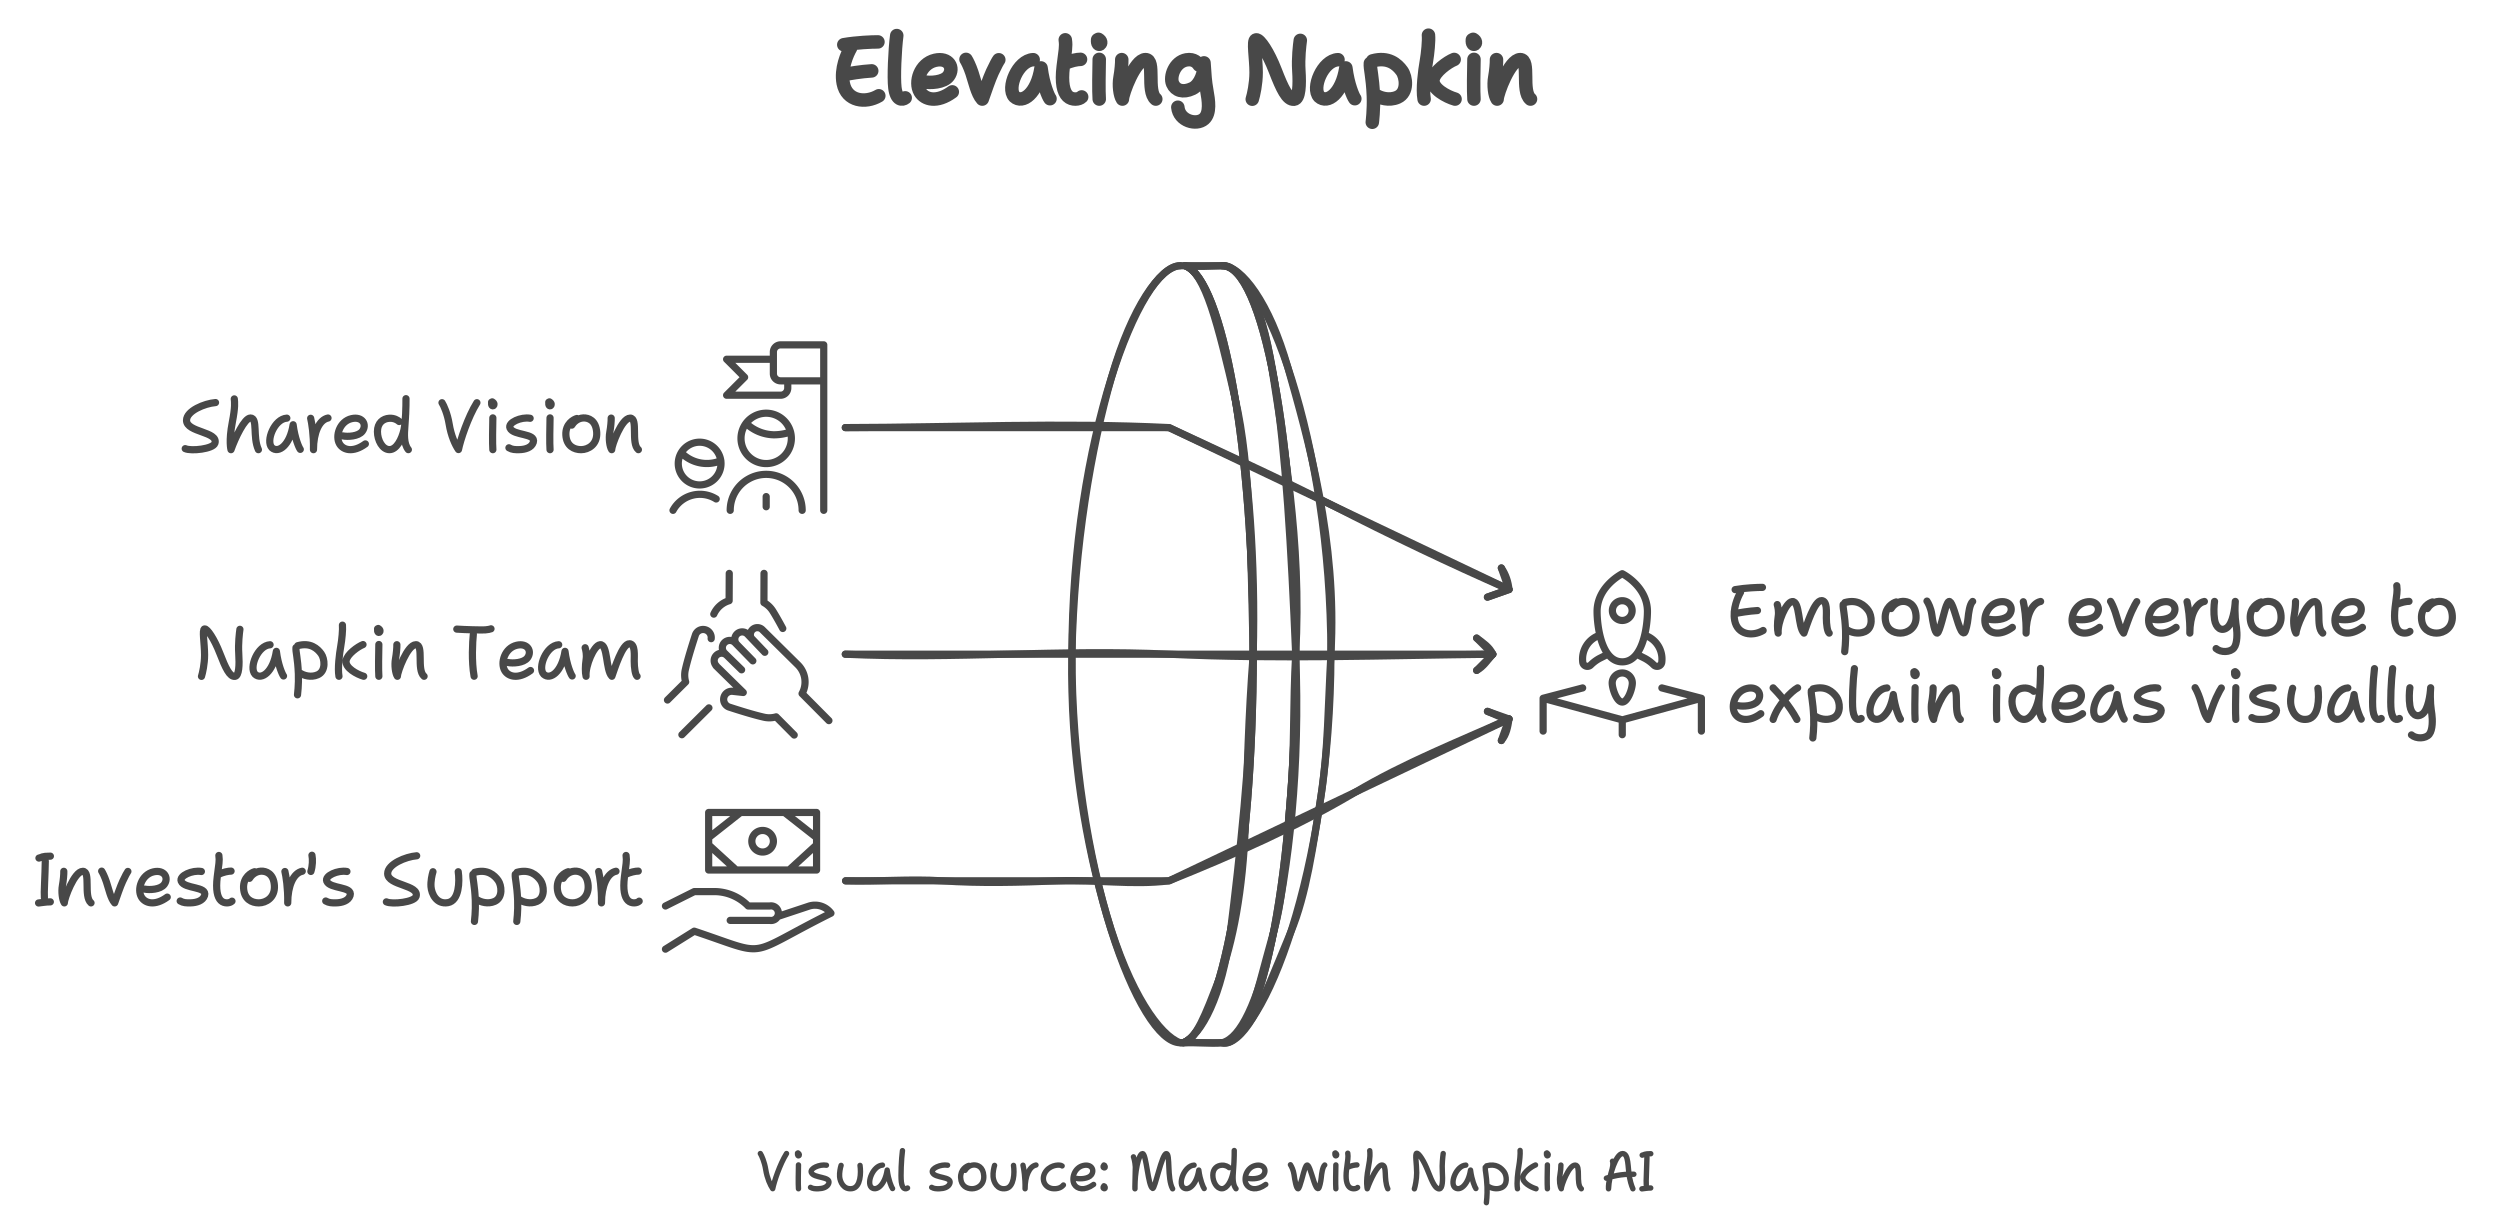 <svg width="695" height="339" viewBox="0 0 695 339" style="fill:none;stroke:none;fill-rule:evenodd;clip-rule:evenodd;stroke-linecap:round;stroke-linejoin:round;stroke-miterlimit:1.5;" version="1.1" xmlns="http://www.w3.org/2000/svg" xmlns:xlink="http://www.w3.org/1999/xlink"><g id="blend" style="mix-blend-mode:multiply"><g id="g-root--1.cu_sy_1414n5vb5r7m-fill" data-item-order="-40262" data-item-id="-1.cu_sy_1414n5vb5r7m" data-item-class="ScenePart Fill Stroke ColorStrokeBlack" data-item-index="-1" data-renderer-id="0" transform="matrix(1, 0, 0, 1, 296.662, 72.54)"><g id="-1.cu_sy_1414n5vb5r7m-fill" stroke="none" fill="none" transform="matrix(0.75, 0, 0, 0.75, 33.582, -7.666)"><g xmlns="http://www.w3.org/2000/svg" transform="translate(-355, -84)"><path d="M 367.767 384C 382.755 384 408 319.529 408 240C 408 160.471 382.755 96 367.767 96C 382.775 96.007 394.942 160.667 394.942 240C 394.942 319.333 382.775 383.992 367.767 384Z"></path><path d="M 367.767 384 C 371.02 384.9 375.41 380.96 379.05 374.752 C 383.38 367.369 387.6 356.29 393.162 342.902 C 398.906 329.077 401.42 311.27 404.415 291.96 C 406.909 275.878 406.95 258.29 408 240 C 410.419 197.864 399.51 160.26 391.977 133.492 C 385.315 109.822 374.8 95.86 367.767 96 C 375.35 95.27 383.04 112.54 387.207 139.459 C 391.249 165.566 393.31 200.98 394.942 240 C 396.687 281.718 392.48 319.65 386.191 345.782 C 380.529 369.304 374.62 382.12 367.767 384 C 367.767 384 367.77 384 367.767 384"></path></g></g><g id="-1.cu_sy_1414n5vb5r7m-fill" stroke="none" fill="none" transform="matrix(0.75, 0, 0, 0.75, 23.082, -7.666)"><g xmlns="http://www.w3.org/2000/svg" transform="translate(-341, -84)"><path d="M 367.766 384C 382.775 383.992 394.941 319.333 394.941 240C 394.941 160.667 382.775 96.007 367.766 96L 353.957 96C 368.061 101.166 379.199 163.854 379.199 240C 379.199 316.146 367.383 378.834 353.279 384L 367.766 384Z"></path><path d="M 367.766 384 C 371.03 384.9 374.75 380.89 377.369 374.725 C 380.481 367.4 382.92 356.37 386.776 342.827 C 390.757 328.846 391.4 311.19 393.118 291.879 C 394.549 275.792 393.89 258.24 394.941 240 C 397.363 197.969 390.09 160.18 386.055 133.564 C 382.487 110.021 374.81 95.86 367.766 96 C 363.164 96.091 358.53 96.51 353.957 96 C 361.71 98.43 367.62 118.53 372.945 147.886 C 377.466 172.806 380.13 205.05 379.199 240 C 378.132 280.052 374.06 316.11 370.773 342.602 C 367.812 366.46 359.91 381.42 353.279 384 C 358.09 383.55 362.97 384.53 367.766 384 C 367.766 384 367.77 384 367.766 384"></path></g></g><g id="-1.cu_sy_1414n5vb5r7m-fill" stroke="none" fill="none" transform="matrix(0.75, 0, 0, 0.75, -7.666, -7.666)"><g xmlns="http://www.w3.org/2000/svg" transform="translate(-300, -84)"><path d="M 379.2 240C 379.2 316.146 367.383 378.834 353.28 384L 352.061 384C 337.073 384 312 319.529 312 240C 312 160.471 337.073 96 352.061 96C 352.699 96 353.958 96 353.958 96C 368.061 101.166 379.2 163.854 379.2 240Z"></path><path d="M 379.2 240 C 377.38 262.8 376.96 284.45 376.261 303.771 C 375.416 327.116 371.72 347.16 366.39 360.88 C 361.44 373.622 358.13 382.55 353.28 384 C 352.89 383.88 352.44 384.14 352.061 384 C 344.6 381.244 333.45 365.8 324.933 336.914 C 317.4 311.367 311.22 277.32 312 240 C 312.844 199.635 319.16 163.35 326.786 136.985 C 334.18 111.421 344.69 96.35 352.061 96 C 352.698 95.97 353.96 96 353.958 96 C 361.43 98.58 366.12 117.73 372.567 145.513 C 378.373 170.532 378.25 203.93 379.2 240 C 379.2 240 379.2 240 379.2 240"></path></g></g></g><g id="g-root-3.cu_sy_qpo4sjb5ssl-fill" data-item-order="-40259" data-item-id="3.cu_sy_qpo4sjb5ssl" data-item-class="ScenePart Indexed Stroke ColorStrokeBlack" data-item-index="3" data-renderer-id="0" transform="matrix(1, 0, 0, 1, 233.746, 196.425)"></g><g id="g-root-2.cu_sy_qpo4sjb5ssk-fill" data-item-order="-40257" data-item-id="2.cu_sy_qpo4sjb5ssk" data-item-class="ScenePart Indexed Stroke ColorStrokeBlack" data-item-index="2" data-renderer-id="0" transform="matrix(1, 0, 0, 1, 233.664, 176.058)"></g><g id="g-root-1.cu_sy_v5hmwzb5s0b-fill" data-item-order="-40255" data-item-id="1.cu_sy_v5hmwzb5s0b" data-item-class="ScenePart Indexed Indexed_1 Stroke ColorStrokeBlack" data-item-index="1" data-renderer-id="0" transform="matrix(1, 0, 0, 1, 233.664, 117.538)"></g><g id="g-root-tx_elevatin_1ltnltvb5r0q-fill" data-item-order="0" data-item-id="tx_elevatin_1ltnltvb5r0q" data-item-class="Label Stroke SceneTarget SceneTitle ColorStrokeBlack" data-item-index="none" data-renderer-id="0" transform="matrix(1, 0, 0, 1, 225.619, 0)"></g><g id="g-root-tx_napkinss_hunlmrb5qfi-fill" data-item-order="0" data-item-id="tx_napkinss_hunlmrb5qfi" data-item-class="Label Stroke SceneTarget SceneEnd ColorStrokeBlack" data-item-index="none" data-renderer-id="0" transform="matrix(1, 0, 0, 1, 476.988, 84.869)"></g><g id="g-root-tx_accelssu_1uoo4znb5tdt-fill" data-item-order="0" data-item-id="tx_accelssu_1uoo4znb5tdt" data-item-class="Label Stroke SceneTarget Indexed Indexed_1 ColorStrokeBlack" data-item-index="1" data-renderer-id="0" transform="matrix(1, 0, 0, 1, 36, 105.872)"></g><g id="g-root-goal_hwj44ikzqix-fill" data-item-order="0" data-item-id="goal_hwj44ikzqix" data-item-class="Icon Stroke SceneTarget Indexed Indexed_1 ColorFillBlack ColorStrokeBlack" data-item-index="1" data-renderer-id="0" transform="matrix(1, 0, 0, 1, 183.499, 94.372)"></g><g id="g-root-tx_crvssupp_8z0ldvb5s00-fill" data-item-order="0" data-item-id="tx_crvssupp_8z0ldvb5s00" data-item-class="Label Stroke SceneTarget Indexed ColorStrokeBlack" data-item-index="2" data-renderer-id="0" transform="matrix(1, 0, 0, 1, 48, 168.869)"></g><g id="g-root-gath_143m3s2ulc77-fill" data-item-order="0" data-item-id="gath_143m3s2ulc77" data-item-class="Icon Stroke SceneTarget Indexed ColorFillBlack ColorStrokeBlack" data-item-index="2" data-renderer-id="0" transform="matrix(1, 0, 0, 1, 183.499, 157.369)"></g><g id="g-root-1_mb3o03avz0k-fill" data-item-order="0" data-item-id="1_mb3o03avz0k" data-item-class="Icon Stroke SceneTarget SceneEnd ColorStrokeBlack" data-item-index="none" data-renderer-id="0" transform="matrix(1, 0, 0, 1, 426.489, 157.369)"></g><g id="g-root-tx_sharedvi_deu3ibb5r7r-fill" data-item-order="0" data-item-id="tx_sharedvi_deu3ibb5r7r" data-item-class="Label Stroke SceneTarget Indexed ColorStrokeBlack" data-item-index="3" data-renderer-id="0" transform="matrix(1, 0, 0, 1, 0, 231.866)"></g><g id="g-root-buil_4mmgzavy8d-fill" data-item-order="0" data-item-id="buil_4mmgzavy8d" data-item-class="Icon Stroke SceneTarget Indexed ColorStrokeBlack" data-item-index="3" data-renderer-id="0" transform="matrix(1, 0, 0, 1, 183.499, 220.366)"></g><g id="g-root-tx_mfgtes1omv4b-fill" data-item-order="0" data-item-id="tx_mfgtes1omv4b" data-item-class="Label Stroke" data-item-index="none" data-renderer-id="0" transform="matrix(1, 0, 0, 1, 207.248, 313.124)"></g><g id="g-root--1.cu_sy_1414n5vb5r7m-stroke" data-item-order="-40262" data-item-id="-1.cu_sy_1414n5vb5r7m" data-item-class="ScenePart Fill Stroke ColorStrokeBlack" data-item-index="-1" data-renderer-id="0" transform="matrix(1, 0, 0, 1, 296.662, 72.54)"><g id="-1.cu_sy_1414n5vb5r7m-stroke" fill="none" stroke-linecap="round" stroke-linejoin="round" stroke-miterlimit="1.5" stroke="#484848" stroke-width="2.667" transform="matrix(0.75, 0, 0, 0.75, 33.582, -7.666)"><g xmlns="http://www.w3.org/2000/svg" transform="translate(-355, -84)"><path d="M 367.767 384C 382.755 384 408 319.529 408 240C 408 160.471 382.755 96 367.767 96C 382.775 96.007 394.942 160.667 394.942 240C 394.942 319.333 382.775 383.992 367.767 384Z"></path><path d="M 367.767 384 C 371.02 384.9 375.41 380.96 379.05 374.752 C 383.38 367.369 387.6 356.29 393.162 342.902 C 398.906 329.077 401.42 311.27 404.415 291.96 C 406.909 275.878 406.95 258.29 408 240 C 410.419 197.864 399.51 160.26 391.977 133.492 C 385.315 109.822 374.8 95.86 367.767 96 C 375.35 95.27 383.04 112.54 387.207 139.459 C 391.249 165.566 393.31 200.98 394.942 240 C 396.687 281.718 392.48 319.65 386.191 345.782 C 380.529 369.304 374.62 382.12 367.767 384 C 367.767 384 367.77 384 367.767 384"></path></g></g><g id="-1.cu_sy_1414n5vb5r7m-stroke" fill="none" stroke-linecap="round" stroke-linejoin="round" stroke-miterlimit="1.5" stroke="#484848" stroke-width="2.667" transform="matrix(0.75, 0, 0, 0.75, 23.082, -7.666)"><g xmlns="http://www.w3.org/2000/svg" transform="translate(-341, -84)"><path d="M 367.766 384C 382.775 383.992 394.941 319.333 394.941 240C 394.941 160.667 382.775 96.007 367.766 96L 353.957 96C 368.061 101.166 379.199 163.854 379.199 240C 379.199 316.146 367.383 378.834 353.279 384L 367.766 384Z"></path><path d="M 367.766 384 C 371.03 384.9 374.75 380.89 377.369 374.725 C 380.481 367.4 382.92 356.37 386.776 342.827 C 390.757 328.846 391.4 311.19 393.118 291.879 C 394.549 275.792 393.89 258.24 394.941 240 C 397.363 197.969 390.09 160.18 386.055 133.564 C 382.487 110.021 374.81 95.86 367.766 96 C 363.164 96.091 358.53 96.51 353.957 96 C 361.71 98.43 367.62 118.53 372.945 147.886 C 377.466 172.806 380.13 205.05 379.199 240 C 378.132 280.052 374.06 316.11 370.773 342.602 C 367.812 366.46 359.91 381.42 353.279 384 C 358.09 383.55 362.97 384.53 367.766 384 C 367.766 384 367.77 384 367.766 384"></path></g></g><g id="-1.cu_sy_1414n5vb5r7m-stroke" fill="none" stroke-linecap="round" stroke-linejoin="round" stroke-miterlimit="1.5" stroke="#484848" stroke-width="2.667" transform="matrix(0.75, 0, 0, 0.75, -7.666, -7.666)"><g xmlns="http://www.w3.org/2000/svg" transform="translate(-300, -84)"><path d="M 379.2 240C 379.2 316.146 367.383 378.834 353.28 384L 352.061 384C 337.073 384 312 319.529 312 240C 312 160.471 337.073 96 352.061 96C 352.699 96 353.958 96 353.958 96C 368.061 101.166 379.2 163.854 379.2 240Z"></path><path d="M 379.2 240 C 377.38 262.8 376.96 284.45 376.261 303.771 C 375.416 327.116 371.72 347.16 366.39 360.88 C 361.44 373.622 358.13 382.55 353.28 384 C 352.89 383.88 352.44 384.14 352.061 384 C 344.6 381.244 333.45 365.8 324.933 336.914 C 317.4 311.367 311.22 277.32 312 240 C 312.844 199.635 319.16 163.35 326.786 136.985 C 334.18 111.421 344.69 96.35 352.061 96 C 352.698 95.97 353.96 96 353.958 96 C 361.43 98.58 366.12 117.73 372.567 145.513 C 378.373 170.532 378.25 203.93 379.2 240 C 379.2 240 379.2 240 379.2 240"></path></g></g></g><g id="g-root-3.cu_sy_qpo4sjb5ssl-stroke" data-item-order="-40259" data-item-id="3.cu_sy_qpo4sjb5ssl" data-item-class="ScenePart Indexed Stroke ColorStrokeBlack" data-item-index="3" data-renderer-id="0" transform="matrix(1, 0, 0, 1, 233.746, 196.425)"><g id="3.cu_sy_qpo4sjb5ssl-stroke" fill="none" stroke-linecap="round" stroke-linejoin="round" stroke-miterlimit="1.5" stroke="#484848" stroke-width="2.667" transform="matrix(0.75, 0, 0, 0.75, -7.748, -7.806)"><g xmlns="http://www.w3.org/2000/svg" transform="translate(-216, -249)"><path d="M 474 264L 348 324L 228.109 324"></path><path d="M 474 264 C 454.86 272.61 435.19 280.32 417.163 291.065 C 395.229 304.139 371.68 314.45 348 324 C 334.42 325.72 320.62 323.44 306.944 324 C 292.575 324.588 278.15 324.98 263.8 324 C 251.931 323.189 240 324.37 228.109 324"></path><path d="M 466.023 261.187L 474.001 264.016L 471.173 271.993"></path><path d="M 466.023 261.187 C 468.66 262.19 471.2 263.72 474.001 264.016 C 473.6 266.81 473.04 269.88 471.173 271.993"></path></g></g></g><g id="g-root-2.cu_sy_qpo4sjb5ssk-stroke" data-item-order="-40257" data-item-id="2.cu_sy_qpo4sjb5ssk" data-item-class="ScenePart Indexed Stroke ColorStrokeBlack" data-item-index="2" data-renderer-id="0" transform="matrix(1, 0, 0, 1, 233.664, 176.058)"><g id="2.cu_sy_qpo4sjb5ssk-stroke" fill="none" stroke-linecap="round" stroke-linejoin="round" stroke-miterlimit="1.5" stroke="#484848" stroke-width="2.667" transform="matrix(0.75, 0, 0, 0.75, -7.666, -7.689)"><g xmlns="http://www.w3.org/2000/svg" transform="translate(-216, -222)"><path d="M 468 240L 348 240L 228 240"></path><path d="M 468 240 C 428 240.44 387.95 241.92 348 240 C 308.046 238.08 267.95 241.92 228 240"></path><path d="M 462.015 234.03L 468 240.015L 462.015 246"></path><path d="M 462.015 234.03 C 464.29 235.69 466.88 237.42 468 240.015 C 466.11 242.11 464.52 244.69 462.015 246"></path></g></g></g><g id="g-root-1.cu_sy_v5hmwzb5s0b-stroke" data-item-order="-40255" data-item-id="1.cu_sy_v5hmwzb5s0b" data-item-class="ScenePart Indexed Indexed_1 Stroke ColorStrokeBlack" data-item-index="1" data-renderer-id="0" transform="matrix(1, 0, 0, 1, 233.664, 117.538)"><g id="1.cu_sy_v5hmwzb5s0b-stroke" fill="none" stroke-linecap="round" stroke-linejoin="round" stroke-miterlimit="1.5" stroke="#484848" stroke-width="2.667" transform="matrix(0.75, 0, 0, 0.75, -7.666, -7.666)"><g xmlns="http://www.w3.org/2000/svg" transform="translate(-216, -144)"><path d="M 474 216L 348 156L 228 156"></path><path d="M 474 216 C 451.94 206.34 430.19 195.93 408.763 184.935 C 388.804 174.693 368.33 165.5 348 156 C 308.05 154.04 268 155.92 228 156"></path><path d="M 471.169 208.037L 473.993 216.016L 466.014 218.841"></path><path d="M 471.169 208.037 C 472.79 210.35 473.74 213.21 473.993 216.016 C 471.36 217.03 468.65 217.83 466.014 218.841"></path></g></g></g><g id="g-root-tx_elevatin_1ltnltvb5r0q-stroke" data-item-order="0" data-item-id="tx_elevatin_1ltnltvb5r0q" data-item-class="Label Stroke SceneTarget SceneTitle ColorStrokeBlack" data-item-index="none" data-renderer-id="0" transform="matrix(1, 0, 0, 1, 225.619, 0)"><g id="tx_elevatin_1ltnltvb5r0q-stroke" fill="none" stroke-linecap="round" stroke-linejoin="round" stroke-miterlimit="1.5" stroke="#484848" stroke-width="3.75" transform="matrix(1, 0, 0, 1, -4.125, -3.125)"><g xmlns="http://www.w3.org/2000/svg" transform="translate(106, 5)"><path d="M-83.423 9.776C-85.055 9.77 -89.334 9.933 -92.921 10.559M-91.033 11.474C-91.958 13.096 -93.849 17.267 -93.078 21.281C-92.115 26.299 -86.864 26.928 -83.187 24.753M-92.921 18.896C-91.571 18.572 -88.033 17.996 -85.154 17.828 M-78.198 8.01C-78.71 11.873 -79.067 19.672 -78.718 22.488C-78.268 26.113 -76.595 25.937 -75.849 25.33 M-70.607 20.884C-68.947 21.229 -65.141 21.079 -63.804 19.264C-62.133 16.995 -63.747 14.021 -67.522 14.885C-71.714 15.845 -73.295 20.988 -71.714 23.667C-70.434 25.834 -67.032 26.798 -62.755 23.667 M-58.942 14.635C-58.626 15.114 -57.938 16.462 -57.297 18.37C-56.495 20.754 -55.799 24.172 -54.427 25.67C-53.626 23.391 -52.492 20.037 -51.621 18.159C-50.751 16.28 -50.046 15.015 -49.828 14.741 M-40.271 14.719C-44.538 14.936 -47.703 22.657 -45.462 24.989C-43.221 27.048 -39.187 24.186 -38.082 17.01C-37.492 21.718 -36.045 24.987 -35.595 25.566 M-31.349 9.194C-31.062 11.143 -31.368 12.12 -31.918 16.637C-32.468 21.154 -31.864 23.683 -30.674 24.86C-29.483 26.037 -27.466 25.771 -26.794 25.072M-27.108 14.624C-27.931 14.618 -29.968 14.957 -31.528 15.824 M-22.124 9.059C-20.489 10.015 -22.567 11.583 -22.348 9.177M-21.906 14.627C-21.975 17.409 -22.071 23.729 -21.906 25.67 M-15.646 14.699C-15.608 15.603 -15.796 17.849 -16.122 19.608C-16.53 21.807 -16.145 24.667 -15.464 25.67C-15.464 24.154 -11.994 14.699 -9.045 14.699C-6.187 14.699 -8.864 23.429 -6.187 25.67 M5.848 16.224C5.504 15.701 4.486 14.38 2.333 14.765C-0.948 15.353 -2.35 19.428 -1.507 21.396C-0.694 23.292 1.378 23.995 4 22.748C6.22 21.692 7.477 18.035 7.218 15.603C7.443 18.973 7.528 20.678 7.996 23.276C8.497 26.055 9.056 29.575 7.218 31.199C5.125 33.048 0.313 31.766 -0.058 27.935 M20.635 25.703C20.994 24.587 21.71 21.391 21.71 18.273C21.71 14.377 20.786 9.345 21.71 9.208C22.634 9.072 25.074 12.672 27.025 17.727C28.978 22.787 30.452 25.907 32.263 25.703C33.68 25.544 33.85 21.768 33.584 17.727C33.358 14.297 33.809 10.629 33.989 9.353 M44.467 14.719C40.199 14.936 37.035 22.657 39.276 24.989C41.516 27.048 45.55 24.186 46.655 17.01C47.246 21.718 48.692 24.987 49.143 25.566 M53.47 15.724C53.347 17.226 54.082 19.26 54.304 24.796C54.457 28.605 54.002 32.112 54.002 32.112M55.039 24.639C56.074 25.32 58.626 26.223 61.022 25.16C64.018 23.833 63.414 19.512 62.249 17.874C60.903 15.981 58.448 13.845 54.082 15.044 M69.616 7.903C69.772 9.386 69.42 13.03 69.035 15.198C68.55 17.934 67.918 22.9 68.409 25.67M76.765 14.653C75.013 15.341 71.218 18.025 70.887 20.261C70.513 22.795 74.743 25.024 77.011 25.67 M82.051 9.059C83.686 10.015 81.608 11.583 81.827 9.177M82.269 14.627C82.2 17.409 82.104 23.729 82.269 25.67 M88.529 14.699C88.567 15.603 88.379 17.849 88.053 19.608C87.645 21.807 88.03 24.667 88.711 25.67C88.711 24.154 92.181 14.699 95.13 14.699C97.988 14.699 95.311 23.429 97.988 25.67"></path></g></g></g><g id="g-root-tx_napkinss_hunlmrb5qfi-stroke" data-item-order="0" data-item-id="tx_napkinss_hunlmrb5qfi" data-item-class="Label Stroke SceneTarget SceneEnd ColorStrokeBlack" data-item-index="none" data-renderer-id="0" transform="matrix(1, 0, 0, 1, 476.988, 84.869)"><g id="tx_napkinss_hunlmrb5qfi-stroke" fill="none" stroke-linecap="round" stroke-linejoin="round" stroke-miterlimit="1.5" stroke="#484848" stroke-width="2" transform="matrix(1, 0, 0, 1, -8, 65)"><g xmlns="http://www.w3.org/2000/svg" transform="translate(9, -64)"><path d="M11.977 77.421C10.671 77.416 7.247 77.546 4.378 78.047M5.888 78.779C5.149 80.077 3.636 83.413 4.252 86.625C5.023 90.639 9.223 91.143 12.165 89.403M4.378 84.717C5.458 84.457 8.289 83.996 10.592 83.862 M30.526 90.136C30.028 89.708 29.738 87.757 29.738 85.936C29.738 84.314 30.047 81.203 28.442 81.093C26.445 80.955 24.266 88.052 23.522 90.136C21.794 88.448 22.438 81.121 20.242 81.362C18.524 81.55 16.107 87.23 16.344 90.136C16.091 89.22 16.101 87.117 16.344 85.634C16.597 84.09 16.259 82.82 16.091 82.202 M34.411 82.179C34.313 83.381 34.901 85.008 35.078 89.437C35.2 92.484 34.837 95.29 34.837 95.29M35.667 89.311C36.494 89.856 38.536 90.578 40.453 89.728C42.849 88.666 42.366 85.21 41.434 83.899C40.357 82.385 38.393 80.676 34.901 81.635 M49.165 81.468C48.319 81.693 45.945 82.951 46.103 86.041C46.26 89.13 48.404 90.136 50.327 90.136C52.323 90.136 54.88 88.697 54.675 85.333C54.469 81.968 52.339 81.251 50.949 81.315C49.303 81.389 48.2 82.554 47.747 83.311 M57.708 81.233C58.098 81.802 58.82 83.266 59.041 84.886C59.317 86.912 59.886 90.169 60.552 90.136C61.218 90.102 62.583 83.705 63.086 82.557C63.59 81.409 63.931 80.38 64.906 82.827C65.881 85.275 66.968 90.504 68.058 90.051C68.483 89.875 68.996 87.384 69.13 85.984C69.264 84.583 69.589 82.075 70.413 81.335 M75.169 86.308C76.497 86.583 79.542 86.463 80.611 85.011C81.948 83.196 80.658 80.817 77.637 81.508C74.284 82.276 73.019 86.39 74.284 88.534C75.307 90.267 78.03 91.038 81.451 88.534 M84.485 81.413C84.767 82.567 85.358 86.098 85.266 90.136C85.266 85.378 86.859 81.844 89.305 81.341 M99.409 86.308C100.737 86.583 103.782 86.463 104.851 85.011C106.188 83.196 104.898 80.817 101.877 81.508C98.524 82.276 97.259 86.39 98.524 88.534C99.547 90.267 102.27 91.038 105.691 88.534 M108.741 81.308C108.994 81.691 109.545 82.77 110.058 84.296C110.699 86.203 111.256 88.938 112.353 90.136C112.995 88.313 113.902 85.63 114.598 84.127C115.294 82.624 115.858 81.612 116.033 81.393 M120.689 86.308C122.017 86.583 125.062 86.463 126.131 85.011C127.468 83.196 126.178 80.817 123.157 81.508C119.804 82.276 118.539 86.39 119.804 88.534C120.827 90.267 123.55 91.038 126.971 88.534 M130.005 81.413C130.287 82.567 130.878 86.098 130.786 90.136C130.786 85.378 132.379 81.844 134.825 81.341 M137.653 81.325C137.5 82.303 137.366 84.518 137.653 86.354C138.013 88.648 139.549 89.826 141.146 88.609C142.742 87.391 143.321 83.26 143.421 81.325C143.161 85.136 143.56 87.232 143.76 88.708C143.959 90.185 144.019 93.019 143.041 94.256C142.064 95.493 139.449 95.613 138.092 94.436 M150.635 81.468C149.789 81.693 147.415 82.951 147.573 86.041C147.73 89.13 149.874 90.136 151.797 90.136C153.793 90.136 156.351 88.697 156.145 85.333C155.939 81.968 153.809 81.251 152.419 81.315C150.773 81.389 149.67 82.554 149.217 83.311 M160.168 81.359C160.199 82.082 160.049 83.879 159.787 85.287C159.461 87.045 159.769 89.333 160.313 90.136C160.313 88.924 163.09 81.359 165.449 81.359C167.735 81.359 165.594 88.343 167.735 90.136 M172.489 86.308C173.817 86.583 176.862 86.463 177.931 85.011C179.268 83.196 177.978 80.817 174.957 81.508C171.604 82.276 170.339 86.39 171.604 88.534C172.627 90.267 175.35 91.038 178.771 88.534 M188.316 76.955C188.545 78.514 188.3 79.296 187.861 82.909C187.421 86.523 187.904 88.546 188.856 89.488C189.809 90.43 191.422 90.217 191.959 89.657M191.709 81.3C191.05 81.294 189.421 81.566 188.173 82.259 M198.245 81.468C197.399 81.693 195.025 82.951 195.183 86.041C195.34 89.13 197.484 90.136 199.407 90.136C201.403 90.136 203.961 88.697 203.755 85.333C203.549 81.968 201.419 81.251 200.029 81.315C198.383 81.389 197.28 82.554 196.827 83.311 M5.229 110.308C6.557 110.583 9.602 110.463 10.671 109.011C12.008 107.196 10.718 104.817 7.697 105.508C4.344 106.276 3.079 110.39 4.344 112.534C5.367 114.267 8.09 115.038 11.511 112.534 M14.942 105.356C16.216 106.62 19.492 110.26 21.548 114.136M21.747 105.356C20.11 106.214 16.199 110.1 14.942 114.136 M25.551 106.179C25.453 107.381 26.041 109.008 26.218 113.437C26.34 116.484 25.977 119.29 25.977 119.29M26.807 113.311C27.634 113.856 29.676 114.578 31.593 113.728C33.99 112.666 33.506 109.21 32.574 107.899C31.497 106.385 29.533 104.676 26.041 105.635 M37.536 100.008C37.127 103.098 36.842 109.338 37.121 111.59C37.48 114.491 38.819 114.35 39.416 113.864 M46.598 105.375C43.184 105.549 40.653 111.726 42.445 113.591C44.238 115.238 47.465 112.949 48.349 107.208C48.822 110.975 49.979 113.59 50.339 114.053 M54.236 100.847C55.544 101.612 53.881 102.866 54.056 100.941M54.41 105.301C54.355 107.527 54.278 112.583 54.41 114.136 M59.418 105.359C59.449 106.082 59.299 107.879 59.037 109.287C58.711 111.045 59.019 113.333 59.563 114.136C59.563 112.924 62.34 105.359 64.699 105.359C66.985 105.359 64.844 112.343 66.985 114.136 M76.936 100.847C78.244 101.612 76.581 102.866 76.756 100.941M77.11 105.301C77.055 107.527 76.978 112.583 77.11 114.136 M87.382 106.309C86.984 105.935 85.985 105.311 84.605 105.406C82.879 105.526 81.34 106.679 81.34 109.113C81.34 111.547 82.744 114.127 84.687 114.127C86.629 114.127 88.103 111.277 88.711 108.614C89.198 106.484 89.289 101.957 89.273 99.96M89.934 114.127C88.579 112.46 88.826 109.61 88.953 107.776C89.08 105.942 89.142 104.937 89.142 104.937 M94.679 110.308C96.007 110.583 99.052 110.463 100.121 109.011C101.458 107.196 100.168 104.817 97.147 105.508C93.794 106.276 92.529 110.39 93.794 112.534C94.817 114.267 97.54 115.038 100.961 112.534 M108.798 105.375C105.384 105.549 102.853 111.726 104.645 113.591C106.438 115.238 109.665 112.949 110.549 107.208C111.022 110.975 112.179 113.59 112.539 114.053 M121.886 105.411C119.399 104.954 115.645 106.59 116.281 108.121C117.193 110.313 123.579 109.498 122.769 112.083C122.304 113.569 120.525 114.101 118.852 114.131C117.689 114.152 116.862 114.131 115.993 113.615 M132.251 105.308C132.504 105.691 133.055 106.77 133.568 108.296C134.209 110.203 134.766 112.938 135.863 114.136C136.505 112.313 137.412 109.63 138.108 108.127C138.804 106.624 139.368 105.612 139.543 105.393 M143.396 100.847C144.704 101.612 143.041 102.866 143.216 100.941M143.57 105.301C143.515 107.527 143.438 112.583 143.57 114.136 M153.936 105.411C151.449 104.954 147.695 106.59 148.331 108.121C149.243 110.313 155.629 109.498 154.819 112.083C154.354 113.569 152.575 114.101 150.902 114.131C149.739 114.152 148.912 114.131 148.043 113.615 M159.366 105.475C159.093 106.342 158.704 108.125 158.82 109.654C158.966 111.558 160.312 114.639 163.532 114.066C166.647 113.512 166.789 108.23 166.388 105.475 M174.698 105.375C171.284 105.549 168.753 111.726 170.545 113.591C172.338 115.238 175.565 112.949 176.449 107.208C176.922 110.975 178.079 113.59 178.439 114.053 M182.116 100.008C181.707 103.098 181.422 109.338 181.701 111.59C182.06 114.491 183.399 114.35 183.996 113.864 M187.166 100.008C186.757 103.098 186.472 109.338 186.751 111.59C187.11 114.491 188.449 114.35 189.046 113.864 M191.963 105.325C191.81 106.303 191.676 108.518 191.963 110.354C192.323 112.648 193.859 113.826 195.456 112.609C197.052 111.391 197.631 107.26 197.731 105.325C197.471 109.136 197.87 111.232 198.07 112.708C198.269 114.185 198.329 117.019 197.351 118.256C196.374 119.493 193.759 119.613 192.402 118.436"></path></g></g></g><g id="g-root-tx_accelssu_1uoo4znb5tdt-stroke" data-item-order="0" data-item-id="tx_accelssu_1uoo4znb5tdt" data-item-class="Label Stroke SceneTarget Indexed Indexed_1 ColorStrokeBlack" data-item-index="1" data-renderer-id="0" transform="matrix(1, 0, 0, 1, 36, 105.872)"><g id="tx_accelssu_1uoo4znb5tdt-stroke" fill="none" stroke-linecap="round" stroke-linejoin="round" stroke-miterlimit="1.5" stroke="#484848" stroke-width="2" transform="matrix(1, 0, 0, 1, 3, -8)"><g xmlns="http://www.w3.org/2000/svg" transform="translate(-14, 9)"><path d="M34.917 5.041C31.874 5.287 26.854 7.351 26.854 9.977C26.854 13.367 35.757 13.083 34.745 16.348C34.249 17.948 28.143 18.604 26.492 17.852 M40.132 4.022C40.219 4.912 40.424 6.202 39.582 10.527C38.557 15.795 39.216 18.136 39.216 18.136C40.332 14.963 42.967 9.33 44.637 9.33C46.726 9.33 45.197 14.557 46.838 18.136 M54.738 9.375C51.324 9.549 48.793 15.726 50.585 17.591C52.378 19.238 55.605 16.949 56.489 11.208C56.962 14.975 58.119 17.59 58.479 18.053 M61.365 9.413C61.647 10.567 62.238 14.098 62.146 18.136C62.146 13.378 63.739 9.844 66.185 9.341 M70.289 14.307C71.617 14.583 74.662 14.463 75.731 13.011C77.068 11.196 75.778 8.817 72.757 9.508C69.404 10.276 68.139 14.39 69.404 16.534C70.427 18.267 73.15 19.038 76.571 16.534 M85.972 10.309C85.574 9.935 84.575 9.311 83.195 9.406C81.469 9.526 79.93 10.679 79.93 13.113C79.93 15.547 81.334 18.127 83.277 18.127C85.219 18.127 86.693 15.277 87.301 12.614C87.788 10.484 87.879 5.957 87.863 3.96M88.524 18.127C87.169 16.46 87.416 13.61 87.543 11.776C87.67 9.942 87.732 8.937 87.732 8.937 M97.874 5.082C98.353 5.814 99.402 8.167 99.854 10.945C100.396 14.28 101.535 16.747 102.457 18.102C102.981 15.515 105.078 9.089 107.58 5.082 M111.836 4.847C113.144 5.612 111.481 6.866 111.656 4.941M112.01 9.301C111.955 11.527 111.878 16.583 112.01 18.136 M122.376 9.411C119.889 8.954 116.135 10.59 116.771 12.121C117.683 14.313 124.069 13.498 123.259 16.083C122.794 17.569 121.016 18.101 119.342 18.131C118.179 18.152 117.352 18.131 116.483 17.615 M127.736 4.847C129.044 5.612 127.381 6.866 127.556 4.941M127.91 9.301C127.855 11.527 127.778 16.583 127.91 18.136 M135.375 9.468C134.529 9.693 132.155 10.951 132.313 14.041C132.47 17.13 134.614 18.136 136.537 18.136C138.533 18.136 141.091 16.697 140.885 13.333C140.679 9.968 138.549 9.251 137.159 9.315C135.513 9.389 134.41 10.554 133.957 11.311 M144.908 9.359C144.939 10.082 144.789 11.88 144.527 13.287C144.201 15.045 144.509 17.333 145.053 18.136C145.053 16.924 147.83 9.359 150.189 9.359C152.475 9.359 150.334 16.343 152.475 18.136"></path></g></g></g><g id="g-root-goal_hwj44ikzqix-stroke" data-item-order="0" data-item-id="goal_hwj44ikzqix" data-item-class="Icon Stroke SceneTarget Indexed Indexed_1 ColorFillBlack ColorStrokeBlack" data-item-index="1" data-renderer-id="0" transform="matrix(1, 0, 0, 1, 183.499, 94.372)"><g id="goal_hwj44ikzqix-stroke" fill="none" stroke-linecap="round" stroke-linejoin="round" stroke-miterlimit="1.5" stroke="#484848" stroke-width="1" transform="matrix(2, 0, 0, 2, -21.5, -23.5)"><g xmlns="http://www.w3.org/2000/svg" transform="translate(11, 12)"><path d="M14.5 21.59L14.5 23 M19.5,23.5a5,5,0,0,0-10,0 M11 13.5a3.5 3.5 0 1 0 7 0a3.5 3.5 0 1 0 -7 0 M7.55,21.92a4.26,4.26,0,0,0-6,1.58 M2.69,15.49A5,5,0,0,0,8.2,16.6 M2.28 17a2.97 2.97 0 1 0 5.94 0a2.97 2.97 0 1 0 -5.94 0 M22.5 23.5L22.5 0.5 M22.5.5h-6a1,1,0,0,0-1,1v3a1,1,0,0,0,1,1h6 M15.5,2.5H9L11.5,5,9,7.5h7.5a1,1,0,0,0,1-1v-1 M11.7,11.4A5.76,5.76,0,0,0,15.55,13a7,7,0,0,0,2.34-.39"></path></g></g></g><g id="g-root-tx_crvssupp_8z0ldvb5s00-stroke" data-item-order="0" data-item-id="tx_crvssupp_8z0ldvb5s00" data-item-class="Label Stroke SceneTarget Indexed ColorStrokeBlack" data-item-index="2" data-renderer-id="0" transform="matrix(1, 0, 0, 1, 48, 168.869)"><g id="tx_crvssupp_8z0ldvb5s00-stroke" fill="none" stroke-linecap="round" stroke-linejoin="round" stroke-miterlimit="1.5" stroke="#484848" stroke-width="2" transform="matrix(1, 0, 0, 1, -4, -8)"><g xmlns="http://www.w3.org/2000/svg" transform="translate(-7, 9)"><path d="M19.013 18.163C19.301 17.269 19.873 14.713 19.873 12.219C19.873 9.102 19.134 5.076 19.873 4.967C20.612 4.857 22.564 7.737 24.125 11.781C25.687 15.83 26.866 18.326 28.315 18.163C29.449 18.035 29.585 15.015 29.372 11.781C29.192 9.037 29.552 6.103 29.696 5.082 M38.078 9.375C34.664 9.549 32.133 15.726 33.925 17.591C35.718 19.238 38.945 16.949 39.829 11.208C40.302 14.975 41.459 17.59 41.819 18.053 M45.281 10.179C45.183 11.381 45.771 13.008 45.948 17.437C46.07 20.484 45.707 23.29 45.707 23.29M46.537 17.311C47.364 17.856 49.406 18.578 51.323 17.728C53.72 16.666 53.236 13.21 52.304 11.899C51.227 10.385 49.263 8.676 45.771 9.635 M58.198 3.922C58.323 5.108 58.041 8.024 57.733 9.758C57.345 11.947 56.839 15.92 57.232 18.136M63.917 9.322C62.515 9.873 59.479 12.02 59.215 13.809C58.915 15.836 62.3 17.62 64.113 18.136 M68.146 4.847C69.454 5.612 67.791 6.866 67.966 4.941M68.32 9.301C68.265 11.527 68.188 16.583 68.32 18.136 M73.328 9.359C73.359 10.082 73.209 11.88 72.947 13.287C72.621 15.045 72.929 17.333 73.473 18.136C73.473 16.924 76.25 9.359 78.609 9.359C80.895 9.359 78.754 16.343 80.895 18.136 M89.99 5.024C92.281 5.185 96.627 5.297 97.861 5.239C98.538 5.208 99.323 5.024 99.498 4.944M94.585 6.461C94.368 8.512 94.053 14.022 94.801 18.125 M104.199 14.307C105.527 14.583 108.572 14.463 109.641 13.011C110.978 11.196 109.688 8.817 106.667 9.508C103.314 10.276 102.049 14.39 103.314 16.534C104.337 18.267 107.06 19.038 110.481 16.534 M118.318 9.375C114.904 9.549 112.373 15.726 114.165 17.591C115.958 19.238 119.185 16.949 120.069 11.208C120.542 14.975 121.699 17.59 122.059 18.053 M140.106 18.136C139.608 17.708 139.317 15.757 139.317 13.936C139.317 12.314 139.627 9.203 138.022 9.093C136.025 8.955 133.846 16.052 133.102 18.136C131.374 16.448 132.018 9.121 129.822 9.362C128.104 9.55 125.687 15.23 125.924 18.136C125.671 17.22 125.681 15.117 125.924 13.634C126.177 12.09 125.839 10.82 125.671 10.202"></path></g></g></g><g id="g-root-gath_143m3s2ulc77-stroke" data-item-order="0" data-item-id="gath_143m3s2ulc77" data-item-class="Icon Stroke SceneTarget Indexed ColorFillBlack ColorStrokeBlack" data-item-index="2" data-renderer-id="0" transform="matrix(1, 0, 0, 1, 183.499, 157.369)"><g id="gath_143m3s2ulc77-stroke" fill="none" stroke-linecap="round" stroke-linejoin="round" stroke-miterlimit="1.5" stroke="#484848" stroke-width="1" transform="matrix(2, 0, 0, 2, -23.5, -23.5)"><g xmlns="http://www.w3.org/2000/svg" transform="translate(12, 12)"><path d="M6.854,9.838a1.13,1.13,0,0,0-2.2-.481c-.395,1.21-1.078,3.371-1.4,4.825a3.368,3.368,0,0,0,.052,1.673L.781,18.367 M2.785 23.192L6.54 19.462 M16.805,8.422c-.463-.864-.968-1.766-1.4-2.447a3.385,3.385,0,0,0-1.219-1.146L14.2.766 M9.367.77,9.349,4.563A3.394,3.394,0,0,0,7.218,6.428 M9,12.134A1.03,1.03,0,0,0,7.545,13.59l-.017.017,3.784,3.713-1.447-.159a1.13,1.13,0,0,0-.481,2.2c1.209.395,3.371,1.077,4.825,1.4a3.38,3.38,0,0,0,1.673-.053l2.512,2.528 M12.643,12.924l-2.5-2.558a1.03,1.03,0,0,0-1.456,1.456l2.395,2.345 M10.457,10.678a1.03,1.03,0,1,1,1.456-1.456l2.395,2.512 M23.219,21.231l-3.73-3.755a3.363,3.363,0,0,0-.567-3.986l-4.959-4.9,0,0A.976.976,0,0,0,12.4,9.713"></path></g></g></g><g id="g-root-1_mb3o03avz0k-stroke" data-item-order="0" data-item-id="1_mb3o03avz0k" data-item-class="Icon Stroke SceneTarget SceneEnd ColorStrokeBlack" data-item-index="none" data-renderer-id="0" transform="matrix(1, 0, 0, 1, 426.489, 157.369)"><g id="1_mb3o03avz0k-stroke" fill="none" stroke-linecap="round" stroke-linejoin="round" stroke-miterlimit="1.5" stroke="#484848" stroke-width="1" transform="matrix(2, 0, 0, 2, -21.5, -23.5)"><g xmlns="http://www.w3.org/2000/svg" transform="translate(11, 12)"><path d="M1 18.127L12 21.127 M12 21.127L23 18.127 M1 18.127L6.493 16.688 M1 22.688L1 18.252 M23 18.252L23 22.688 M12 23.188L12 21.127 M15.5,6.062c0,1.933-.583,7-3.5,7S8.5,8,8.5,6.062c0-3.5,3.5-5.25,3.5-5.25S15.5,2.562,15.5,6.062Z M10.627 5.937a1.373 1.373 0 1 0 2.746 0a1.373 1.373 0 1 0 -2.746 0 M9.683,12.161l-.808.405a5.251,5.251,0,0,0-1.242.916.653.653,0,0,1-1.13-.417,3.486,3.486,0,0,1,2.113-3.61 M14.317,12.161l.808.405a5.251,5.251,0,0,1,1.242.916.653.653,0,0,0,1.13-.417,3.486,3.486,0,0,0-2.113-3.61 M23 18.127L17.507 16.688 M13.4,16.007c0,.773-.627,2.643-1.4,2.643s-1.4-1.87-1.4-2.643a1.4,1.4,0,1,1,2.8,0Z"></path></g></g></g><g id="g-root-tx_sharedvi_deu3ibb5r7r-stroke" data-item-order="0" data-item-id="tx_sharedvi_deu3ibb5r7r" data-item-class="Label Stroke SceneTarget Indexed ColorStrokeBlack" data-item-index="3" data-renderer-id="0" transform="matrix(1, 0, 0, 1, 0, 231.866)"><g id="tx_sharedvi_deu3ibb5r7r-stroke" fill="none" stroke-linecap="round" stroke-linejoin="round" stroke-miterlimit="1.5" stroke="#484848" stroke-width="2" transform="matrix(1, 0, 0, 1, -2, -7)"><g xmlns="http://www.w3.org/2000/svg" transform="translate(39, 8)"><path d="M-26.172 5.68C-25.237 5.505 -25.544 5.146 -22.992 5.146M-24.41 6.548C-24.433 7.921 -24.526 11.072 -24.609 12.725C-24.693 14.376 -24.717 16.135 -24.658 16.7M-26.279 18.163C-25.176 18.059 -24.293 17.851 -23.009 17.851 M-19.262 9.359C-19.231 10.082 -19.381 11.88 -19.643 13.287C-19.969 15.045 -19.661 17.333 -19.117 18.136C-19.117 16.924 -16.34 9.359 -13.981 9.359C-11.695 9.359 -13.836 16.343 -11.695 18.136 M-8.739 9.308C-8.486 9.691 -7.935 10.77 -7.422 12.296C-6.781 14.203 -6.224 16.938 -5.127 18.136C-4.485 16.313 -3.578 13.63 -2.882 12.127C-2.186 10.624 -1.622 9.612 -1.447 9.393 M3.209 14.307C4.537 14.583 7.582 14.463 8.651 13.011C9.988 11.196 8.698 8.817 5.677 9.508C2.324 10.276 1.059 14.39 2.324 16.534C3.347 18.267 6.07 19.038 9.491 16.534 M18.986 9.411C16.499 8.954 12.745 10.59 13.381 12.121C14.293 14.313 20.679 13.498 19.869 16.083C19.404 17.569 17.625 18.101 15.952 18.131C14.789 18.152 13.962 18.131 13.093 17.615 M23.846 4.955C24.075 6.514 23.83 7.296 23.391 10.909C22.951 14.523 23.434 16.547 24.386 17.488C25.339 18.43 26.952 18.217 27.489 17.657M27.239 9.3C26.58 9.294 24.951 9.566 23.703 10.259 M33.775 9.468C32.929 9.693 30.555 10.951 30.713 14.041C30.87 17.13 33.014 18.136 34.937 18.136C36.933 18.136 39.49 16.697 39.285 13.333C39.079 9.968 36.949 9.251 35.559 9.315C33.913 9.389 32.81 10.554 32.357 11.311 M42.205 9.413C42.487 10.567 43.078 14.098 42.986 18.136C42.986 13.378 44.579 9.844 47.025 9.341 M49.721 4.892C49.954 6.029 49.905 7.888 49.425 9.398 M59.446 9.411C56.959 8.954 53.205 10.59 53.841 12.121C54.753 14.313 61.139 13.498 60.329 16.083C59.864 17.569 58.085 18.101 56.412 18.131C55.249 18.152 54.422 18.131 53.553 17.615 M78.837 5.041C75.794 5.287 70.773 7.351 70.773 9.977C70.773 13.367 79.676 13.083 78.665 16.348C78.169 17.948 72.063 18.604 70.412 17.852 M83.366 9.475C83.093 10.342 82.704 12.125 82.82 13.655C82.966 15.558 84.312 18.639 87.532 18.066C90.647 17.512 90.788 12.23 90.388 9.475 M94.471 10.179C94.373 11.381 94.961 13.008 95.138 17.437C95.26 20.484 94.897 23.29 94.897 23.29M95.727 17.311C96.554 17.856 98.596 18.578 100.513 17.728C102.909 16.666 102.426 13.21 101.494 11.899C100.417 10.385 98.453 8.676 94.961 9.635 M106.241 10.179C106.143 11.381 106.731 13.008 106.908 17.437C107.03 20.484 106.667 23.29 106.667 23.29M107.497 17.311C108.324 17.856 110.366 18.578 112.283 17.728C114.679 16.666 114.196 13.21 113.264 11.899C112.187 10.385 110.223 8.676 106.731 9.635 M120.995 9.468C120.149 9.693 117.775 10.951 117.933 14.041C118.09 17.13 120.234 18.136 122.157 18.136C124.153 18.136 126.71 16.697 126.505 13.333C126.299 9.968 124.169 9.251 122.779 9.315C121.133 9.389 120.03 10.554 119.577 11.311 M129.425 9.413C129.707 10.567 130.298 14.098 130.206 18.136C130.206 13.378 131.799 9.844 134.245 9.341 M137.046 4.955C137.275 6.514 137.03 7.296 136.591 10.909C136.151 14.523 136.634 16.547 137.586 17.488C138.539 18.43 140.152 18.217 140.689 17.657M140.439 9.3C139.78 9.294 138.151 9.566 136.903 10.259"></path></g></g></g><g id="g-root-buil_4mmgzavy8d-stroke" data-item-order="0" data-item-id="buil_4mmgzavy8d" data-item-class="Icon Stroke SceneTarget Indexed ColorStrokeBlack" data-item-index="3" data-renderer-id="0" transform="matrix(1, 0, 0, 1, 183.499, 220.366)"><g id="buil_4mmgzavy8d-stroke" fill="none" stroke-linecap="round" stroke-linejoin="round" stroke-miterlimit="1.5" stroke="#484848" stroke-width="1" transform="matrix(2, 0, 0, 2, -23.5, -19.5)"><g xmlns="http://www.w3.org/2000/svg" transform="translate(12, 10)"><path d="M16.07,16.971,20.5,15.5a2.76,2.76,0,0,1,3,1c-12.229,6.113-8.272,6.077-19,2.5l-4,2.5 M9.5,17.5H15a1.016,1.016,0,1,0,0-2H12a6.592,6.592,0,0,0-4.5-2h-3l-4,2 M6.504 2.500 L21.504 2.500 L21.504 10.500 L6.504 10.500 Z M17.046 2.5L21.504 6 M17.675 10.5L21.504 7 M6.504 7L10.332 10.5 M6.504 6L10.941 2.5 M12.504 6.500 A1.500 1.500 0 1 0 15.504 6.500 A1.500 1.500 0 1 0 12.504 6.500 Z"></path></g></g></g><g id="g-root-tx_mfgtes1omv4b-stroke" data-item-order="0" data-item-id="tx_mfgtes1omv4b" data-item-class="Label Stroke" data-item-index="none" data-renderer-id="0" transform="matrix(1, 0, 0, 1, 207.248, 313.124)"><g id="tx_mfgtes1omv4b-stroke" fill="none" stroke-linecap="round" stroke-linejoin="round" stroke-miterlimit="1.5" stroke="#484848" stroke-width="1.5" transform="matrix(1, 0, 0, 1, -8.25, -6.25)"><g xmlns="http://www.w3.org/2000/svg" transform="translate(9, 7)"><path d="M3.376 6.811C3.735 7.36 4.522 9.125 4.861 11.209C5.267 13.71 6.121 15.56 6.812 16.577C7.206 14.636 8.778 9.817 10.655 6.811 M13.847 6.635C14.828 7.209 13.581 8.15 13.712 6.706M13.978 9.976C13.936 11.645 13.878 15.438 13.978 16.602 M21.752 10.058C19.887 9.716 17.071 10.943 17.548 12.091C18.232 13.735 23.021 13.123 22.414 15.062C22.066 16.177 20.732 16.576 19.477 16.598C18.604 16.614 17.984 16.598 17.332 16.211 M25.825 10.106C25.62 10.756 25.328 12.094 25.415 13.241C25.524 14.669 26.534 16.979 28.949 16.549C31.285 16.134 31.391 12.173 31.091 10.106 M37.324 10.031C34.763 10.162 32.865 14.794 34.209 16.193C35.554 17.429 37.974 15.712 38.637 11.406C38.991 14.231 39.859 16.192 40.13 16.54 M42.887 6.006C42.58 8.324 42.366 13.003 42.576 14.693C42.845 16.868 43.849 16.762 44.297 16.398 M55.427 10.058C53.562 9.716 50.746 10.943 51.223 12.091C51.907 13.735 56.696 13.123 56.089 15.062C55.741 16.177 54.407 16.576 53.152 16.598C52.279 16.614 51.659 16.598 51.007 16.211 M61.359 10.101C60.724 10.27 58.944 11.214 59.062 13.531C59.18 15.848 60.788 16.602 62.23 16.602C63.727 16.602 65.645 15.523 65.491 12.999C65.337 10.476 63.739 9.938 62.697 9.986C61.462 10.042 60.635 10.915 60.295 11.483 M68.492 10.106C68.287 10.756 67.995 12.094 68.083 13.241C68.192 14.669 69.202 16.979 71.617 16.549C73.953 16.134 74.059 12.173 73.759 10.106 M76.389 10.06C76.6 10.925 77.043 13.573 76.974 16.602C76.974 13.034 78.169 10.383 80.004 10.006 M87.273 10.254C86.809 9.825 84.342 9.829 82.902 11.561C81.159 13.655 82.247 16.491 84.942 16.591C86.726 16.657 87.4 15.809 87.631 15.556 M91.317 13.731C92.313 13.938 94.596 13.847 95.399 12.758C96.401 11.397 95.433 9.612 93.168 10.131C90.653 10.707 89.704 13.793 90.653 15.4C91.421 16.7 93.462 17.279 96.028 15.4 M99.081 10.092C99.831 11.173 98.04 10.97 98.882 9.991M99.081 15.871C99.831 16.952 98.04 16.75 98.882 15.77 M107.106 7.733C107.202 7.966 107.543 9.019 107.628 10.544M107.52 16.614C107.437 12.084 108.545 6.832 109.632 6.832C110.719 6.832 111.115 15.938 112.448 16.512C113.073 16.781 114.977 6.832 116.248 6.832C117.397 6.832 116.391 13.784 117.99 16.614M107.628 10.544C107.713 12.069 107.512 14.605 107.512 16.143L107.628 10.544Z M123.956 10.031C121.396 10.162 119.497 14.794 120.842 16.193C122.186 17.429 124.606 15.712 125.269 11.406C125.624 14.231 126.492 16.192 126.762 16.54 M133.701 10.732C133.403 10.451 132.654 9.983 131.619 10.055C130.324 10.144 129.17 11.009 129.17 12.835C129.17 14.66 130.223 16.595 131.68 16.595C133.137 16.595 134.242 14.458 134.699 12.461C135.064 10.863 135.131 7.468 135.12 5.97M135.616 16.595C134.599 15.345 134.784 13.208 134.879 11.832C134.975 10.457 135.021 9.703 135.021 9.703 M139.174 13.731C140.17 13.938 142.454 13.847 143.256 12.758C144.259 11.397 143.291 9.612 141.025 10.131C138.511 10.707 137.562 13.793 138.511 15.4C139.278 16.7 141.32 17.279 143.886 15.4 M150.746 9.925C151.039 10.351 151.58 11.45 151.746 12.665C151.953 14.184 152.379 16.627 152.879 16.602C153.378 16.576 154.402 11.779 154.78 10.918C155.157 10.057 155.413 9.285 156.144 11.12C156.875 12.956 157.691 16.878 158.508 16.538C158.827 16.406 159.212 14.538 159.312 13.488C159.413 12.437 159.657 10.557 160.275 10.001 M163.239 6.635C164.22 7.209 162.973 8.15 163.105 6.706M163.37 9.976C163.329 11.645 163.271 15.438 163.37 16.602 M166.682 6.716C166.854 7.886 166.67 8.472 166.34 11.182C166.011 13.892 166.373 15.41 167.087 16.116C167.801 16.822 169.012 16.663 169.415 16.243M169.227 9.975C168.733 9.971 167.51 10.174 166.574 10.694 M172.784 6.017C172.849 6.684 173.003 7.651 172.371 10.896C171.602 14.846 172.097 16.602 172.097 16.602C172.934 14.222 174.91 9.998 176.163 9.998C177.729 9.998 176.583 13.917 177.813 16.602 M185.197 16.622C185.413 15.952 185.842 14.034 185.842 12.164C185.842 9.826 185.288 6.807 185.842 6.725C186.397 6.643 187.861 8.803 189.031 11.836C190.203 14.872 191.087 16.744 192.174 16.622C193.024 16.526 193.126 14.261 192.967 11.836C192.831 9.778 193.102 7.577 193.21 6.812 M199.496 10.031C196.936 10.162 195.037 14.794 196.382 16.193C197.726 17.429 200.146 15.712 200.809 11.406C201.164 14.231 202.032 16.192 202.302 16.54 M204.898 10.634C204.824 11.536 205.266 12.756 205.399 16.078C205.49 18.363 205.218 20.467 205.218 20.467M205.84 15.983C206.46 16.392 207.992 16.934 209.43 16.296C211.227 15.5 210.864 12.908 210.165 11.924C209.358 10.789 207.885 9.507 205.266 10.226 M214.586 5.942C214.679 6.831 214.468 9.018 214.237 10.319C213.946 11.961 213.567 14.94 213.862 16.602M218.875 9.992C217.824 10.405 215.547 12.015 215.349 13.357C215.124 14.877 217.662 16.215 219.023 16.602 M222.047 6.635C223.028 7.209 221.781 8.15 221.912 6.706M222.178 9.976C222.136 11.645 222.078 15.438 222.178 16.602 M225.934 10.019C225.956 10.562 225.844 11.91 225.648 12.965C225.403 14.284 225.634 16 226.043 16.602C226.043 15.693 228.125 10.019 229.894 10.019C231.609 10.019 230.003 15.257 231.609 16.602 M240.275 8.947C240.375 9.135 240.489 9.939 240.178 11.131C239.788 12.62 239.073 14.698 239.168 16.609C239.345 12.654 241.292 6.825 243.071 6.825C244.827 6.825 244.469 10.633 245.024 13.51C245.412 15.524 245.948 16.609 245.948 16.609M238.577 13.659C239.724 13.239 242.859 12.431 246.214 12.565 M248.531 7.26C249.232 7.129 249.002 6.86 250.916 6.86M249.853 7.911C249.835 8.941 249.765 11.304 249.703 12.543C249.64 13.782 249.622 15.101 249.666 15.525M248.45 16.622C249.278 16.544 249.94 16.388 250.903 16.388"></path></g></g></g></g></svg>